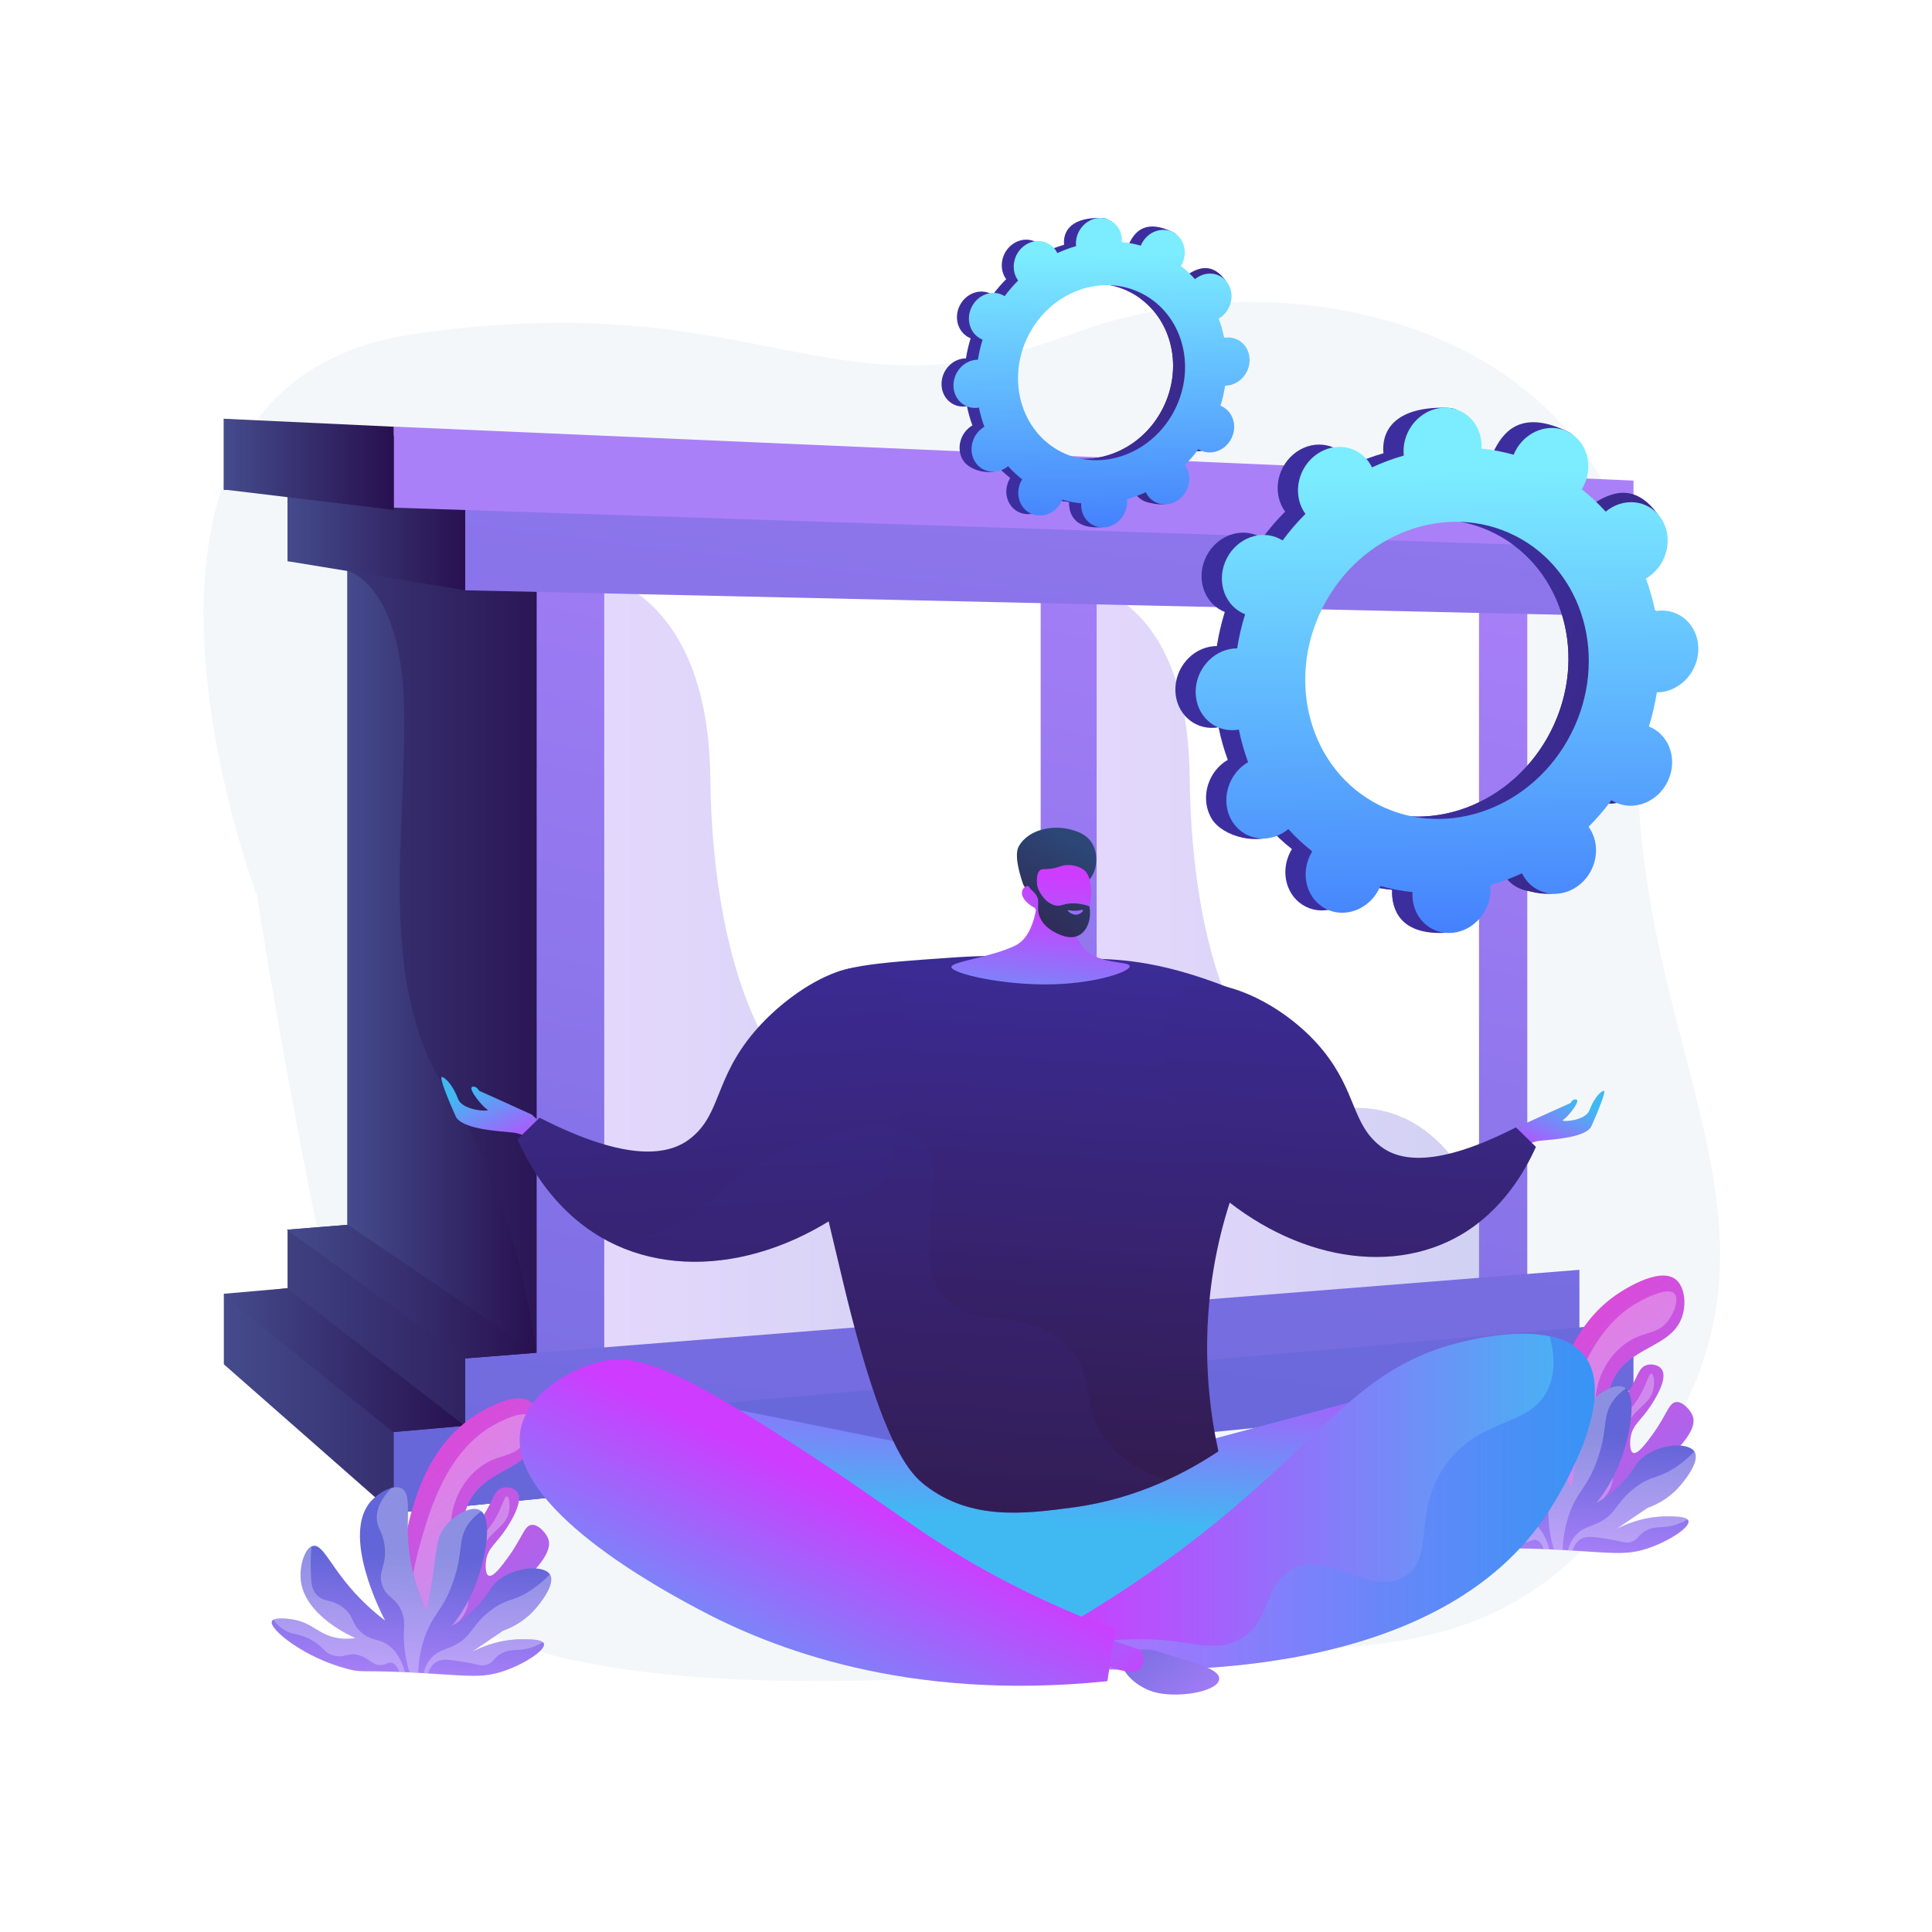 <svg xmlns="http://www.w3.org/2000/svg" xmlns:xlink="http://www.w3.org/1999/xlink" viewBox="0 0 3710 3710"><defs><style>      .cls-1, .cls-2, .cls-3, .cls-4 {        mix-blend-mode: multiply;        opacity: .3;      }      .cls-5 {        fill: url(#linear-gradient-8);      }      .cls-6 {        fill: url(#linear-gradient-7);      }      .cls-7 {        fill: url(#linear-gradient-6);      }      .cls-8 {        fill: url(#linear-gradient-9);      }      .cls-9 {        fill: url(#linear-gradient-3);      }      .cls-10 {        fill: url(#linear-gradient-2);      }      .cls-11 {        fill: url(#linear-gradient);      }      .cls-12 {        isolation: isolate;      }      .cls-2 {        fill: url(#linear-gradient-5);      }      .cls-3 {        fill: url(#linear-gradient-4);      }      .cls-13, .cls-14 {        fill: #fff;      }      .cls-15 {        fill: url(#linear-gradient-43);      }      .cls-16 {        fill: url(#linear-gradient-40);      }      .cls-17 {        fill: url(#linear-gradient-41);      }      .cls-18 {        fill: url(#linear-gradient-42);      }      .cls-19 {        fill: url(#linear-gradient-10);      }      .cls-20 {        fill: url(#linear-gradient-11);      }      .cls-21 {        fill: url(#linear-gradient-12);      }      .cls-22 {        fill: url(#linear-gradient-13);      }      .cls-23 {        fill: url(#linear-gradient-19);      }      .cls-24 {        fill: url(#linear-gradient-14);      }      .cls-25 {        fill: url(#linear-gradient-21);      }      .cls-26 {        fill: url(#linear-gradient-20);      }      .cls-27 {        fill: url(#linear-gradient-22);      }      .cls-28 {        fill: url(#linear-gradient-23);      }      .cls-29 {        fill: url(#linear-gradient-28);      }      .cls-30 {        fill: url(#linear-gradient-25);      }      .cls-31 {        fill: url(#linear-gradient-32);      }      .cls-32 {        fill: url(#linear-gradient-31);      }      .cls-33 {        fill: url(#linear-gradient-33);      }      .cls-34 {        fill: url(#linear-gradient-30);      }      .cls-35 {        fill: url(#linear-gradient-15);      }      .cls-36 {        fill: url(#linear-gradient-16);      }      .cls-37 {        fill: url(#linear-gradient-17);      }      .cls-38 {        fill: url(#linear-gradient-18);      }      .cls-39 {        fill: url(#linear-gradient-35);      }      .cls-40 {        fill: url(#linear-gradient-34);      }      .cls-41 {        fill: url(#linear-gradient-36);      }      .cls-42 {        fill: url(#linear-gradient-38);      }      .cls-43 {        fill: url(#linear-gradient-27);      }      .cls-44 {        fill: url(#linear-gradient-24);      }      .cls-45 {        fill: url(#linear-gradient-26);      }      .cls-46 {        fill: url(#linear-gradient-37);      }      .cls-47 {        fill: url(#linear-gradient-39);      }      .cls-14 {        mix-blend-mode: soft-light;        opacity: .28;      }      .cls-4 {        fill: url(#linear-gradient-29);      }      .cls-48 {        fill: #f4f7fa;      }    </style><linearGradient id="linear-gradient" x1="429.83" y1="1854.87" x2="1096.82" y2="1854.87" gradientUnits="userSpaceOnUse"><stop offset="0" stop-color="#444b8c"></stop><stop offset="1" stop-color="#28104f"></stop></linearGradient><linearGradient id="linear-gradient-2" x1="667.15" y1="1846.73" x2="1029.51" y2="1846.73" xlink:href="#linear-gradient"></linearGradient><linearGradient id="linear-gradient-3" x1="552.2" y1="1043.89" x2="897.03" y2="1043.89" xlink:href="#linear-gradient"></linearGradient><linearGradient id="linear-gradient-4" x1="1096.82" y1="1908.88" x2="2051.47" y2="1908.88" gradientUnits="userSpaceOnUse"><stop offset="0" stop-color="#aa80f9"></stop><stop offset="1" stop-color="#6165d7"></stop></linearGradient><linearGradient id="linear-gradient-5" x1="2051.44" y1="1879.39" x2="2886.61" y2="1879.39" xlink:href="#linear-gradient-4"></linearGradient><linearGradient id="linear-gradient-6" x1="1399.66" y1="598.14" x2="643.94" y2="3813.27" xlink:href="#linear-gradient-4"></linearGradient><linearGradient id="linear-gradient-7" x1="3064.75" y1="1079.94" x2="2406.06" y2="3882.28" xlink:href="#linear-gradient-4"></linearGradient><linearGradient id="linear-gradient-8" x1="2289.04" y1="855.9" x2="1585.48" y2="3849.11" xlink:href="#linear-gradient-4"></linearGradient><linearGradient id="linear-gradient-9" x1="2186.22" y1="-732.98" x2="1642.76" y2="3659.35" xlink:href="#linear-gradient-4"></linearGradient><linearGradient id="linear-gradient-10" x1="2598.84" y1="-2548.61" x2="1724.28" y2="4519.81" xlink:href="#linear-gradient-4"></linearGradient><linearGradient id="linear-gradient-11" x1="2757.22" y1="-3842.65" x2="1842.35" y2="3551.47" xlink:href="#linear-gradient-4"></linearGradient><linearGradient id="linear-gradient-12" x1="1947.74" y1="1241.2" x2="1957.65" y2="3499.51" xlink:href="#linear-gradient-4"></linearGradient><linearGradient id="linear-gradient-13" y1="891.67" x2="756.15" y2="891.67" xlink:href="#linear-gradient"></linearGradient><linearGradient id="linear-gradient-14" x1="550.5" y1="2480.31" x2="1029.84" y2="2480.31" xlink:href="#linear-gradient"></linearGradient><linearGradient id="linear-gradient-15" y1="2611.84" x2="892.41" y2="2611.84" xlink:href="#linear-gradient"></linearGradient><linearGradient id="linear-gradient-16" x1="3936.61" y1="1617.05" x2="2803.59" y2="1296.43" gradientUnits="userSpaceOnUse"><stop offset="0" stop-color="#311944"></stop><stop offset="1" stop-color="#3d2ea0"></stop></linearGradient><linearGradient id="linear-gradient-17" x1="3933.64" y1="1627.54" x2="2800.62" y2="1306.92" xlink:href="#linear-gradient-16"></linearGradient><linearGradient id="linear-gradient-18" x1="2773.9" y1="901.04" x2="2791.61" y2="2331.79" gradientUnits="userSpaceOnUse"><stop offset="0" stop-color="#7cedff"></stop><stop offset="1" stop-color="#2340fb"></stop></linearGradient><linearGradient id="linear-gradient-19" x1="2797.47" y1="909.93" x2="2129.95" y2="721.04" xlink:href="#linear-gradient-16"></linearGradient><linearGradient id="linear-gradient-20" x1="2795.72" y1="916.12" x2="2128.2" y2="727.22" xlink:href="#linear-gradient-16"></linearGradient><linearGradient id="linear-gradient-21" x1="2112.46" y1="488.1" x2="2122.9" y2="1331.02" xlink:href="#linear-gradient-18"></linearGradient><linearGradient id="linear-gradient-22" x1="610.57" y1="2769.6" x2="275.38" y2="3168.18" gradientTransform="translate(1362.89) rotate(-180) scale(1 -1)" gradientUnits="userSpaceOnUse"><stop offset="0" stop-color="#e346d6"></stop><stop offset="1" stop-color="#9571f6"></stop></linearGradient><linearGradient id="linear-gradient-23" x1="757.17" y1="3164.18" x2="730.62" y2="2922.84" gradientTransform="translate(1370.79 28.52) rotate(176.98) scale(1 -1)" xlink:href="#linear-gradient-4"></linearGradient><linearGradient id="linear-gradient-24" x1="-1587.15" y1="2533.71" x2="-1922.34" y2="2932.28" xlink:href="#linear-gradient-22"></linearGradient><linearGradient id="linear-gradient-25" x1="-1449.96" y1="3044.44" x2="-1476.51" y2="2803.09" gradientTransform="translate(1370.79 28.52) rotate(176.98) scale(1 -1)" xlink:href="#linear-gradient-4"></linearGradient><linearGradient id="linear-gradient-26" x1="2076.69" y1="2553.69" x2="2057.96" y2="2923.6" xlink:href="#linear-gradient-18"></linearGradient><linearGradient id="linear-gradient-27" x1="2076.69" y1="2553.69" x2="2057.96" y2="2923.6" gradientUnits="userSpaceOnUse"><stop offset="0" stop-color="#ce3cff"></stop><stop offset="1" stop-color="#40b9f3"></stop></linearGradient><linearGradient id="linear-gradient-28" x1="2031.76" y1="2884" x2="3062.61" y2="2884" xlink:href="#linear-gradient-27"></linearGradient><linearGradient id="linear-gradient-29" x1="2031.76" y1="2886.56" x2="3062.61" y2="2886.56" xlink:href="#linear-gradient-18"></linearGradient><linearGradient id="linear-gradient-30" x1="2324.83" y1="3307.06" x2="2122.95" y2="3055.83" xlink:href="#linear-gradient-4"></linearGradient><linearGradient id="linear-gradient-31" x1="2203.52" y1="3246.88" x2="1921.03" y2="2891.49" xlink:href="#linear-gradient-27"></linearGradient><linearGradient id="linear-gradient-32" x1="1619.37" y1="2865.47" x2="1376.24" y2="3371.2" xlink:href="#linear-gradient-27"></linearGradient><linearGradient id="linear-gradient-33" x1="1931.47" y1="2982.07" x2="2013.72" y2="1696.11" xlink:href="#linear-gradient-16"></linearGradient><linearGradient id="linear-gradient-34" x1="2248.73" y1="2407.74" x2="2141.85" y2="2663.74" gradientTransform="translate(-837.66 83.65) rotate(-16.77)" xlink:href="#linear-gradient-27"></linearGradient><linearGradient id="linear-gradient-35" x1="-2325.99" y1="2032.4" x2="-2432.91" y2="1760.82" gradientTransform="translate(-175.26 -408.54) rotate(-173.73) scale(1 -1)" gradientUnits="userSpaceOnUse"><stop offset="0" stop-color="#311944"></stop><stop offset="1" stop-color="#2c4776"></stop></linearGradient><linearGradient id="linear-gradient-36" x1="3811.53" y1="2024.27" x2="3806.51" y2="2428.44" gradientTransform="translate(-1678.51 -523.64) rotate(2.76)" xlink:href="#linear-gradient-27"></linearGradient><linearGradient id="linear-gradient-37" x1="-2359.17" y1="2049.22" x2="-2468.75" y2="1770.91" xlink:href="#linear-gradient-35"></linearGradient><linearGradient id="linear-gradient-38" x1="-2464.13" y1="1883.81" x2="-2458.66" y2="1932.52" gradientTransform="translate(-175.26 -408.54) rotate(-173.73) scale(1 -1)" gradientUnits="userSpaceOnUse"><stop offset="0" stop-color="#ce3cff"></stop><stop offset="1" stop-color="#40b9f3"></stop></linearGradient><linearGradient id="linear-gradient-39" x1="2946.6" y1="2236.09" x2="3008.14" y2="2105.67" xlink:href="#linear-gradient-27"></linearGradient><linearGradient id="linear-gradient-40" x1="2530.07" y1="3055.44" x2="2616.83" y2="1699" xlink:href="#linear-gradient-16"></linearGradient><linearGradient id="linear-gradient-41" x1="-547.33" y1="2225.48" x2="-478.94" y2="2080.55" gradientTransform="translate(449.33) rotate(-180) scale(1 -1)" xlink:href="#linear-gradient-27"></linearGradient><linearGradient id="linear-gradient-42" x1="-985.39" y1="3119.47" x2="-891.39" y2="1650.02" gradientTransform="translate(449.33) rotate(-180) scale(1 -1)" xlink:href="#linear-gradient-16"></linearGradient><linearGradient id="linear-gradient-43" x1="1588.94" y1="4264.62" x2="1773.95" y2="1372.3" xlink:href="#linear-gradient-16"></linearGradient></defs><g class="cls-12"><g id="Background"><rect class="cls-13" width="3710" height="3710"></rect></g><g id="Illustration"><g><path class="cls-48" d="M3150.26,1312.46c57.89-642.27-617.96-848.22-1088.08-672.53-473.93,177.11-592.56-94.16-1263.29.75-679.16,96.1-305.43,1079.26-305.43,1079.26,0,0,132.58,859.67,272.16,1253.99,138.83,392.19,1357.67,218.96,1654.82,199.82,295.44-19.03,553.08-2.74,798.24-443.17,244.72-439.64-126.12-777.97-68.42-1418.11Z"></path><g><polygon class="cls-11" points="1093.59 2553.62 1093.59 870.35 429.83 804.13 429.83 939.58 552.2 943.56 552.2 1077.66 667.15 1080.29 667.15 2352.01 552.2 2361.36 552.2 2473.7 429.83 2484.39 429.83 2619.84 754.98 2905.61 1096.82 2871.7 1089.2 2554.22 1093.59 2553.62"></polygon><path class="cls-10" d="M858.89,2096.54c-138.55-207.83-76.32-511.74-83.02-744.15s-108.72-256.61-108.72-256.61v1256.22l362.36,245.68s-32.07-293.32-170.62-501.14Z"></path><polygon class="cls-9" points="552.2 1077.66 893.26 1133.52 897.03 971.37 552.2 954.26 552.2 1077.66"></polygon><g><polygon class="cls-13" points="2884.62 2497.08 1089.88 2645.97 1089.88 1072.29 2884.62 1120.48 2884.62 2497.08"></polygon><path class="cls-3" d="M1113.37,1095.78s246.09,10.53,250.66,398.45c4.56,387.67,131.01,682.65,362.08,679.07,223.51-3.46,319.14,243.61,325.33,414.25,6.18,170.48-954.62,130.28-954.62,130.28l16.56-1622.06Z"></path><path class="cls-2" d="M2065.86,1119.85s214.62,9.45,218.6,371.92c3.98,362.25,114.46,638.29,316.68,635.67,196.02-2.54,280.02,229.36,285.45,389.36,5.43,159.85-835.15,116.86-835.15,116.86l14.42-1513.81Z"></path><g><g><polygon class="cls-7" points="1160.33 2714.16 1030.55 2725.51 1030.55 1070.6 1160.33 1074.1 1160.33 2714.16"></polygon><polygon class="cls-6" points="2932.83 2557.55 2840.13 2565.9 2840.13 1119.21 2932.83 1121.72 2932.83 2557.55"></polygon></g><polygon class="cls-5" points="2105.91 2630.8 1998.38 2640.02 1998.38 1096.67 2105.91 1099.47 2105.91 2630.8"></polygon><polygon class="cls-8" points="3032.95 1181.33 893.35 1133.52 893.35 958.51 3032.95 1032.18 3032.95 1181.33"></polygon><polygon class="cls-19" points="3032.95 2569.8 893.35 2762.78 893.35 2608.6 3032.95 2438.41 3032.95 2569.8"></polygon><polygon class="cls-20" points="3136.78 2670.07 756.15 2905.61 756.15 2749.97 3136.78 2539.73 3136.78 2670.07"></polygon><polygon class="cls-21" points="3136.78 1053.2 756.15 974.86 756.15 819.22 3136.78 922.86 3136.78 1053.2"></polygon></g></g><polygon class="cls-22" points="434.86 940.61 756.15 979.2 756.15 819.42 429.83 804.13 429.83 941.15 434.86 940.61"></polygon><polygon class="cls-24" points="550.5 2361.36 892.41 2608.6 1029.84 2597.68 667.82 2352.01 550.5 2361.36"></polygon><polygon class="cls-35" points="754.98 2749.97 429.83 2488.73 550.5 2473.7 892.41 2737.83 754.98 2749.97"></polygon></g><g><g><path class="cls-36" d="M3060.84,1535.41c36.29,18.42,81.87,1.51,101.82-37.78,19.95-39.29,6.7-86.07-29.58-104.5-1.88-.96-3.8-1.76-5.72-2.52,6.74-21.74,11.82-43.65,15.23-65.57,2.08,0,4.17-.04,6.29-.23,41.4-3.69,74.25-41.73,73.39-84.97-.87-43.24-35.13-75.3-76.53-71.61-2.16.19-4.29.54-6.4.91-4.32-21.43-10.25-42.36-17.72-62.62,1.9-1.11,3.8-2.27,5.65-3.56,35.42-24.81,46.74-73.79,25.29-109.39-21.45-35.6-67.55-44.34-102.97-19.53-1.82,1.27-3.52,2.65-5.21,4.04-13.99-15.46-29.33-29.8-45.93-42.88,1.17-1.91,2.31-3.85,3.34-5.89,19.95-39.29,46.02-82.21,9.45-100.06-84.6-41.3-120.9-5.95-140.85,33.34-1.03,2.04-1.92,4.1-2.78,6.17-20.36-5.68-40.98-9.61-61.72-11.78.13-2.18.23-4.37.19-6.59-.87-43.24,11.96-66.63-29.59-67.44-90.62-1.76-121.19,37.57-120.32,80.81.05,2.26.23,4.47.46,6.66-20.77,5.92-41.16,13.49-61.01,22.64-.94-1.93-1.92-3.85-3.04-5.71-21.45-35.6-67.55-44.34-102.97-19.53-35.42,24.82-46.74,73.79-25.29,109.39,1.1,1.82,2.3,3.53,3.52,5.21-15.68,15.69-30.37,32.72-43.95,50.99-1.76-1.1-3.54-2.18-5.42-3.13-36.28-18.42-81.87-1.51-101.82,37.78-19.95,39.29-6.7,86.07,29.58,104.5,1.88.96,3.8,1.76,5.72,2.52-6.74,21.74-11.83,43.65-15.23,65.57-2.08,0-4.17.04-6.29.23-41.4,3.69-74.25,41.73-73.39,84.97.87,43.24,35.13,75.3,76.53,71.61,2.16-.19,4.29-.53,6.4-.91,4.32,21.43,10.25,42.36,17.72,62.62-1.9,1.11-3.8,2.27-5.65,3.56-35.42,24.81-46.74,73.79-25.29,109.39,21.45,35.6,92.46,52.14,127.88,27.32,1.82-1.27-21.39-10.44-19.7-11.84,13.99,15.46,29.33,29.8,45.93,42.88-1.17,1.91-2.31,3.85-3.34,5.89-19.95,39.29-6.7,86.07,29.58,104.5,36.29,18.42,81.87,1.51,101.82-37.78,1.03-2.04,1.92-4.1,2.78-6.17,20.36,5.68,40.98,9.61,61.72,11.78-.13,2.18-.23,4.37-.19,6.59.87,43.24,35.13,75.3,76.53,71.61,41.4-3.69,74.25-41.73,73.39-84.97-.05-2.26-.23-4.47-.46-6.66,20.77-5.92,41.16-13.49,61.01-22.64.94,1.93,1.92,3.85,3.04,5.71,21.45,35.6,67.55,44.34,102.97,19.53,35.42-24.82,46.74-73.79,25.29-109.39-1.1-1.82-2.3-3.53-3.53-5.21,15.68-15.69,30.37-32.72,43.95-50.99,1.76,1.1,3.54,2.18,5.42,3.13ZM2608.51,1541.14c-131.74-66.89-179.83-236.75-107.4-379.41,72.43-142.65,237.94-204.07,369.68-137.18,131.74,66.89,179.83,236.75,107.4,379.41-72.43,142.65-237.94,204.07-369.68,137.18Z"></path><path class="cls-37" d="M3148.88,1324.8c41.4-3.69,74.25-41.73,73.39-84.97-.87-43.24-35.13-75.3-76.53-71.61-2.16.19-4.29.54-6.4.91-4.32-21.43-10.25-42.36-17.72-62.62,1.9-1.11,3.8-2.27,5.65-3.56,35.42-24.81,79.24-84.77,54.25-117.98-47.43-63.03-96.51-35.75-131.92-10.94-1.82,1.27-3.52,2.64-5.21,4.04-13.99-15.46-29.33-29.79-45.93-42.88,1.17-1.91,2.31-3.85,3.34-5.89,10.86-21.38,11.81-44.96,4.64-65-34.21,60.21-67.96,120.68-101.1,181.47,105.1,77.02,138.56,228.79,72.87,358.18-55.67,109.65-166.33,171.22-274.39,163.5-4.82,12.5-9.55,25.07-14.71,37.45-14.01,33.6-29.92,66.5-45.85,99.36,10.02,1.89,20.08,3.38,30.18,4.43-.13,2.19-.23,4.37-.19,6.59.87,43.24,27.12,79.97,102.15,75.99,41.5-2.2,48.64-46.12,47.77-89.36-.05-2.26-.23-4.47-.46-6.66,20.77-5.92,41.16-13.49,61.01-22.64.94,1.93,1.92,3.85,3.04,5.71,21.45,35.6,95.86,50.73,131.28,25.91,35.42-24.82,18.43-80.17-3.02-115.77-1.1-1.82-2.3-3.53-3.53-5.21,15.68-15.69,30.37-32.72,43.95-50.99,1.76,1.1,3.54,2.18,5.42,3.13,36.29,18.42,81.87,1.51,101.82-37.78,19.95-39.29,6.7-86.07-29.58-104.5-1.88-.96-3.8-1.76-5.72-2.52,6.74-21.74,11.82-43.65,15.23-65.57,2.08,0,4.17-.04,6.29-.23Z"></path><path class="cls-38" d="M3099.87,1539.84c36.29,18.42,81.87,1.51,101.82-37.78,19.95-39.29,6.7-86.07-29.58-104.5-1.88-.95-3.8-1.76-5.72-2.52,6.74-21.74,11.82-43.65,15.23-65.57,2.08,0,4.17-.04,6.29-.23,41.4-3.69,74.25-41.73,73.39-84.97-.87-43.24-35.13-75.3-76.53-71.61-2.16.19-4.29.54-6.4.91-4.32-21.43-10.25-42.36-17.72-62.62,1.9-1.11,3.8-2.27,5.65-3.56,35.42-24.81,46.74-73.79,25.29-109.39-21.45-35.6-67.55-44.34-102.97-19.53-1.82,1.27-3.52,2.64-5.21,4.04-13.99-15.46-29.33-29.8-45.93-42.88,1.17-1.91,2.31-3.85,3.34-5.89,19.95-39.29,6.7-86.07-29.58-104.5-36.29-18.42-81.87-1.51-101.82,37.78-1.03,2.04-1.92,4.1-2.78,6.17-20.36-5.68-40.98-9.61-61.72-11.78.13-2.18.23-4.37.19-6.59-.87-43.24-35.13-75.3-76.53-71.61-41.4,3.69-74.25,41.73-73.39,84.97.05,2.26.23,4.47.46,6.66-20.77,5.92-41.16,13.49-61.01,22.64-.94-1.93-1.92-3.85-3.04-5.71-21.45-35.6-67.55-44.34-102.97-19.53-35.42,24.82-46.74,73.79-25.29,109.39,1.1,1.82,2.3,3.53,3.52,5.21-15.68,15.69-30.37,32.72-43.95,50.99-1.75-1.1-3.53-2.18-5.42-3.13-36.28-18.42-81.87-1.51-101.82,37.78-19.95,39.29-6.7,86.07,29.58,104.5,1.88.95,3.8,1.76,5.72,2.52-6.74,21.74-11.82,43.65-15.23,65.57-2.08,0-4.17.04-6.29.23-41.4,3.69-74.25,41.73-73.39,84.97.87,43.24,35.13,75.29,76.53,71.61,2.16-.19,4.29-.53,6.4-.91,4.32,21.43,10.25,42.36,17.72,62.62-1.9,1.11-3.8,2.27-5.65,3.56-35.42,24.81-46.74,73.79-25.29,109.39,21.45,35.6,67.55,44.34,102.97,19.53,1.82-1.27,3.52-2.65,5.21-4.04,13.99,15.46,29.33,29.8,45.93,42.88-1.17,1.91-2.31,3.85-3.34,5.89-19.95,39.29-6.7,86.07,29.58,104.5,36.29,18.42,81.87,1.51,101.82-37.78,1.03-2.03,1.92-4.1,2.78-6.17,20.36,5.68,40.98,9.61,61.72,11.78-.13,2.18-.23,4.37-.19,6.59.87,43.24,35.13,75.3,76.53,71.61,41.4-3.69,74.26-41.73,73.39-84.97-.04-2.26-.23-4.47-.46-6.66,20.77-5.92,41.16-13.49,61.01-22.64.94,1.93,1.92,3.85,3.04,5.7,21.45,35.6,67.55,44.34,102.97,19.53,35.42-24.82,46.74-73.79,25.29-109.39-1.1-1.82-2.3-3.53-3.53-5.21,15.69-15.69,30.37-32.72,43.95-50.99,1.75,1.1,3.53,2.18,5.41,3.13ZM2647.54,1545.58c-131.74-66.89-179.83-236.75-107.4-379.41,72.43-142.65,237.94-204.07,369.68-137.18,131.74,66.89,179.83,236.75,107.4,379.41-72.43,142.65-237.94,204.07-369.68,137.18Z"></path></g><g><path class="cls-23" d="M2281.51,861.84c21.38,10.85,48.23.89,59.99-22.26,11.75-23.15,3.95-50.71-17.43-61.56-1.11-.56-2.24-1.03-3.37-1.49,3.97-12.81,6.97-25.72,8.97-38.63,1.23,0,2.45-.02,3.7-.14,24.39-2.17,43.75-24.58,43.24-50.06-.51-25.47-20.7-44.36-45.09-42.19-1.28.11-2.53.32-3.77.54-2.55-12.62-6.04-24.96-10.44-36.89,1.12-.66,2.24-1.33,3.33-2.1,20.87-14.62,27.54-43.47,14.9-64.45-12.64-20.97-39.8-26.12-60.66-11.51-1.07.75-2.08,1.56-3.07,2.38-8.24-9.11-17.28-17.55-27.06-25.26.69-1.13,1.36-2.27,1.97-3.47,11.75-23.15,27.11-48.43,5.57-58.95-49.84-24.33-71.23-3.5-82.98,19.64-.61,1.2-1.13,2.42-1.64,3.64-11.99-3.35-24.14-5.66-36.36-6.94.08-1.29.14-2.58.11-3.88-.51-25.47,7.05-39.26-17.43-39.73-53.39-1.04-71.4,22.13-70.89,47.61.03,1.33.14,2.63.27,3.93-12.23,3.49-24.25,7.95-35.94,13.34-.56-1.14-1.13-2.27-1.79-3.36-12.64-20.97-39.8-26.12-60.66-11.5-20.87,14.62-27.54,43.47-14.9,64.45.65,1.07,1.36,2.08,2.08,3.07-9.24,9.24-17.89,19.28-25.89,30.04-1.03-.65-2.08-1.28-3.19-1.84-21.38-10.85-48.23-.89-59.99,22.26-11.75,23.15-3.95,50.71,17.43,61.56,1.11.56,2.24,1.03,3.37,1.49-3.97,12.81-6.97,25.72-8.97,38.63-1.23,0-2.46.02-3.7.13-24.39,2.18-43.75,24.59-43.24,50.06.51,25.47,20.7,44.36,45.09,42.19,1.27-.11,2.53-.31,3.77-.54,2.55,12.62,6.04,24.96,10.44,36.89-1.12.66-2.24,1.33-3.33,2.1-20.87,14.62-27.54,43.47-14.9,64.45,12.64,20.97,54.47,30.72,75.34,16.1,1.07-.75-12.6-6.15-11.61-6.97,8.24,9.11,17.28,17.55,27.06,25.26-.69,1.13-1.36,2.27-1.97,3.47-11.75,23.15-3.95,50.71,17.43,61.56,21.38,10.85,48.23.89,59.99-22.26.61-1.2,1.13-2.42,1.64-3.64,11.99,3.35,24.14,5.66,36.36,6.94-.08,1.29-.14,2.58-.11,3.88.51,25.47,20.7,44.36,45.09,42.19,24.39-2.17,43.75-24.59,43.24-50.06-.03-1.33-.14-2.63-.27-3.93,12.23-3.49,24.25-7.95,35.94-13.34.56,1.14,1.13,2.27,1.79,3.36,12.64,20.97,39.8,26.12,60.66,11.5,20.87-14.62,27.54-43.47,14.9-64.45-.65-1.07-1.36-2.08-2.08-3.07,9.24-9.24,17.89-19.28,25.89-30.04,1.03.65,2.08,1.28,3.19,1.84ZM2015.02,865.22c-77.62-39.41-105.95-139.48-63.28-223.53,42.67-84.04,140.18-120.23,217.8-80.82,77.62,39.41,105.95,139.48,63.28,223.53-42.67,84.04-140.18,120.23-217.8,80.82Z"></path><path class="cls-26" d="M2333.38,737.76c24.39-2.17,43.75-24.59,43.24-50.06-.51-25.47-20.7-44.36-45.09-42.19-1.28.11-2.53.32-3.77.54-2.55-12.62-6.04-24.95-10.44-36.89,1.12-.66,2.24-1.33,3.33-2.1,20.87-14.62,46.68-49.94,31.96-69.51-27.94-37.13-56.86-21.06-77.72-6.44-1.07.75-2.08,1.56-3.07,2.38-8.24-9.11-17.28-17.55-27.06-25.26.69-1.13,1.36-2.27,1.97-3.47,6.4-12.6,6.96-26.49,2.74-38.3-20.15,35.47-40.04,71.1-59.56,106.91,61.92,45.37,81.63,134.79,42.93,211.02-32.8,64.6-97.99,100.87-161.65,96.33-2.84,7.36-5.63,14.77-8.67,22.06-8.25,19.79-17.63,39.18-27.01,58.54,5.9,1.11,11.83,1.99,17.78,2.61-.08,1.29-.14,2.58-.11,3.88.51,25.47,15.98,47.12,60.18,44.77,24.45-1.3,28.65-27.17,28.14-52.64-.03-1.33-.14-2.63-.27-3.93,12.23-3.49,24.25-7.95,35.94-13.34.56,1.14,1.13,2.27,1.79,3.36,12.64,20.97,56.48,29.89,77.34,15.27,20.87-14.62,10.86-47.23-1.78-68.21-.65-1.07-1.36-2.08-2.08-3.07,9.24-9.24,17.89-19.28,25.89-30.04,1.03.65,2.08,1.28,3.19,1.84,21.38,10.86,48.23.89,59.99-22.26,11.75-23.15,3.95-50.71-17.43-61.56-1.11-.56-2.24-1.03-3.37-1.49,3.97-12.81,6.97-25.72,8.97-38.63,1.23,0,2.45-.03,3.7-.14Z"></path><path class="cls-25" d="M2304.5,864.45c21.38,10.85,48.23.89,59.99-22.26,11.75-23.15,3.95-50.71-17.43-61.56-1.11-.56-2.24-1.03-3.37-1.49,3.97-12.81,6.97-25.72,8.97-38.63,1.23,0,2.45-.02,3.7-.14,24.39-2.17,43.75-24.59,43.24-50.06-.51-25.47-20.7-44.36-45.09-42.19-1.27.11-2.53.32-3.77.54-2.55-12.62-6.04-24.96-10.44-36.89,1.12-.66,2.24-1.33,3.33-2.1,20.87-14.62,27.54-43.47,14.9-64.45-12.64-20.97-39.8-26.12-60.66-11.5-1.07.75-2.08,1.56-3.07,2.38-8.24-9.11-17.28-17.55-27.06-25.26.69-1.13,1.36-2.27,1.97-3.47,11.75-23.15,3.95-50.71-17.43-61.56-21.38-10.85-48.23-.89-59.99,22.26-.61,1.2-1.13,2.42-1.64,3.64-11.99-3.35-24.14-5.66-36.36-6.94.08-1.29.14-2.58.11-3.88-.51-25.47-20.7-44.36-45.09-42.19-24.39,2.17-43.75,24.59-43.24,50.06.03,1.33.14,2.63.27,3.93-12.23,3.49-24.25,7.95-35.94,13.34-.56-1.14-1.13-2.27-1.79-3.36-12.64-20.97-39.8-26.12-60.66-11.5-20.87,14.62-27.54,43.47-14.9,64.45.65,1.07,1.36,2.08,2.08,3.07-9.24,9.24-17.89,19.28-25.89,30.04-1.03-.65-2.08-1.28-3.19-1.84-21.38-10.85-48.23-.89-59.99,22.26-11.75,23.15-3.95,50.71,17.43,61.56,1.11.56,2.24,1.03,3.37,1.49-3.97,12.81-6.97,25.72-8.97,38.63-1.23,0-2.46.02-3.7.13-24.39,2.18-43.75,24.59-43.24,50.06.51,25.47,20.7,44.36,45.09,42.19,1.27-.11,2.53-.31,3.77-.54,2.55,12.62,6.04,24.96,10.44,36.89-1.12.66-2.24,1.33-3.33,2.1-20.87,14.62-27.54,43.47-14.9,64.45,12.64,20.97,39.8,26.12,60.66,11.51,1.07-.75,2.08-1.56,3.07-2.38,8.24,9.11,17.28,17.55,27.06,25.26-.69,1.13-1.36,2.27-1.97,3.47-11.75,23.15-3.95,50.71,17.43,61.56,21.38,10.85,48.23.89,59.99-22.26.61-1.2,1.13-2.42,1.64-3.64,11.99,3.35,24.14,5.66,36.36,6.94-.08,1.29-.14,2.58-.11,3.88.51,25.47,20.7,44.36,45.09,42.19,24.39-2.17,43.75-24.59,43.24-50.06-.03-1.33-.14-2.63-.27-3.93,12.23-3.49,24.25-7.95,35.94-13.34.56,1.14,1.13,2.27,1.79,3.36,12.64,20.97,39.8,26.13,60.66,11.51,20.87-14.62,27.54-43.47,14.9-64.45-.65-1.07-1.36-2.08-2.08-3.07,9.24-9.24,17.89-19.28,25.89-30.04,1.03.65,2.08,1.28,3.19,1.84ZM2038.02,867.83c-77.62-39.41-105.95-139.48-63.28-223.53,42.67-84.04,140.18-120.23,217.8-80.82,77.62,39.41,105.95,139.48,63.28,223.53-42.67,84.04-140.18,120.23-217.8,80.82Z"></path></g></g><g><g><path class="cls-27" d="M778.08,3196.57c-20.2-99.81-11.5-180.03-2.33-228.46,11.13-58.76,33.76-178.22,128.72-244.81,7.48-5.25,81.77-56.34,115.14-30.97,17.21,13.09,21.14,44.7,13.61,69.64-19.43,64.41-107.02,57.27-136.12,130.57-9.69,24.41-11.49,54.2-4.73,57.01,8.32,3.46,32.05-32.97,34.31-36.44,21.16-32.47,21.35-50.86,37.49-55.85,9.91-3.06,22.96-.19,28.8,7.63,13.3,17.81-12.97,58.4-20.32,69.75-19.21,29.68-35.25,36.42-39.15,61.69-1.68,10.88-1.38,26.96,5.07,29.47,8.73,3.39,25.39-19.34,36.08-33.93,28.74-39.21,31.8-62,46.08-63.64,13.33-1.52,28.35,16.29,32.2,27.15,10.53,29.63-31.79,92.69-274.87,241.16Z"></path><path class="cls-14" d="M781.12,3179.45c-3.02-92.75,12-166.28,25.6-214.52,17.48-62.02,50.36-178.67,142.61-229.15,6.56-3.59,54.78-29.98,68.26-15.85,8.98,9.42,1.02,35.29-12.19,52.41-22.54,29.23-48.51,17.63-85.32,46.32-33.03,25.74-44.63,60.4-47.54,69.48-10.77,33.65-5.18,62.5-3.66,73.13,5.77,40.38-6.04,106.51-87.76,218.18Z"></path><path class="cls-14" d="M814.03,3156.29c51.73-46.33,63.68-84.28,64.6-110.92.72-20.75-4.9-45.38,10.97-68.26,10.15-14.64,17.8-12.28,35.35-28.03,36.65-32.91,41.2-77.28,48.75-75.57,4.2.95,6.39,15.51,3.66,29.25-5.63,28.36-27.82,31.34-49.97,65.82-15.14,23.56-20.39,46.46-23.16,58.51-6.75,29.4-2.17,39.72-6.09,56.07-5.09,21.19-23.52,48.53-84.1,73.13Z"></path></g><g><path class="cls-28" d="M809.16,3212.7c89.67,5.14,116.32,10.51,158.58-3.89,39.71-13.53,80.43-40.18,76.86-52.41-2.57-8.77-27.49-8.66-42.38-8.59-39.96.19-72.91,12.43-96.02,24.25,19.94-13.53,39.88-27.06,59.82-40.6,13.92-4.98,37.48-15.55,58.35-37.89,13.07-13.98,43.09-51.85,31.81-70.05-11.79-19.01-67.79-15.17-100.07,11.79-15.49,12.94-15.51,22.84-36.27,45.42-18.87,20.52-38.35,33.55-52.03,41.42,12.82-16.03,30.27-41.07,43.82-74.82,20.6-51.28,36.16-132.4,9.95-147.15-17.38-9.78-51.85,10.37-69.08,34.26-13.98,19.37-12.61,35.61-22.22,97.85-4.18,27.06-8.28,48.84-10.94,62.36-26.67-58.5-34.4-107.71-35.97-143.88-2.01-46.48,5.68-82.9-12.09-92.58-15.84-8.63-44.14,8.21-58.49,24.02-58.08,63.98,18.55,214.13,26.65,229.63-21.31-16.14-50.68-41.39-79.13-77.89-30.42-39.03-43.26-68.08-58.73-65.48-15.38,2.59-25.52,35.33-24.36,60.67,3.22,70.64,95.48,112.13,105.32,116.4-7.76,1.25-20.92,2.56-36.43-.4-34.4-6.57-45.13-27.42-80.03-34.5-13.35-2.71-40.64-5.51-44,2.75-6.04,14.83,62.89,70.54,146.53,91.78,30.66,7.79,23.33.79,140.56,7.51Z"></path><path class="cls-14" d="M868.34,3161.59c40.82-18.15,35.28-42.83,79.94-73.39,28.6-19.57,35.24-12.44,65.89-31.15,16.86-10.29,30.64-22.09,41.82-33.76.05.08.12.16.17.24,11.29,18.2-18.74,56.07-31.81,70.05-20.87,22.34-44.43,32.91-58.35,37.89-19.94,13.53-39.88,27.06-59.82,40.6,23.12-11.83,56.07-24.07,96.02-24.25,12.98-.06,33.58-.16,40.36,5.63-12,7.44-22.79,11.02-31.58,12.81-20.03,4.09-32.6-.48-49.92,9.96-13.9,8.38-12.74,15.5-24.98,20.04-11.52,4.27-17.4-.24-45.83-4.9-27.65-4.54-41.7-6.67-52.87.35-8.44,5.3-12.93,14.05-15.4,21.75-2.87-.17-5.8-.35-8.8-.53,2.22-8.84,6.31-18.97,14.08-28.01,12.32-14.34,25.81-16.54,41.08-23.33Z"></path><path class="cls-14" d="M752.01,3192.96c-6.45-1.54-9.53,3.07-18.49,4.23-16.65,2.16-22.89-11.57-42.46-18.1-23.16-7.73-29.03,6.64-52.1-.5-18.26-5.66-15.91-15.07-39.77-28.82-25.39-14.63-36.14-8.63-54.8-20.7-6-3.88-12.84-9.66-19.36-18.64,8.2-4.45,29.67-2.08,41.03.23,34.9,7.08,45.63,27.93,80.03,34.5,15.51,2.96,28.67,1.65,36.43.4-9.85-4.28-102.11-45.76-105.32-116.4-1.07-23.5,7.58-53.36,21.11-59.63-1.61,16.32-1.83,30.27-1.59,41.24.58,25.53,1.03,38.51,9.11,49.16,14.01,18.48,31.09,8.84,54.37,28.05,21.2,17.48,13.81,31.04,35.93,48.55,19.08,15.11,30.39,9.61,48.35,21.86,11.27,7.69,24.95,22.24,33.17,52.7-3.74-.17-7.33-.32-10.74-.46-3.25-8.64-7.95-15.98-14.91-17.65Z"></path><path class="cls-14" d="M772.15,3096.69c-11.17-30.43-30.57-27.3-38.66-54.1-8.05-26.64,9.55-34.92,5.07-73.5-3.36-28.9-14.27-33.16-15-52.91-.54-14.56,4.6-34.41,28.34-59,7.2-1.89,13.99-1.9,19.36,1.03,17.78,9.69,10.09,46.1,12.09,92.58,1.56,36.17,9.3,85.39,35.97,143.88,2.66-13.52,6.76-35.31,10.94-62.36,9.62-62.24,8.25-78.48,22.22-97.85,17.24-23.89,51.7-44.04,69.08-34.26.99.56,1.92,1.22,2.79,1.97-8.67,5.91-16.67,13.17-23.39,22.14-22.92,30.55-9.88,52.43-30.66,112.69-19.99,57.95-40.27,61.53-56.35,111.61-5.14,15.99-9.98,37.16-10.98,63.75-5.87-.32-11.41-.61-16.64-.87-6.02-19.72-8.86-37.37-10.07-52.35-2.67-32.97,3.43-41.88-4.11-62.44Z"></path></g></g><g><g><path class="cls-44" d="M2975.8,2960.68c-20.2-99.81-11.5-180.03-2.33-228.46,11.13-58.76,33.76-178.22,128.72-244.81,7.48-5.25,81.77-56.34,115.14-30.97,17.21,13.09,21.14,44.69,13.61,69.64-19.43,64.41-107.02,57.27-136.12,130.57-9.69,24.41-11.49,54.2-4.73,57.01,8.32,3.46,32.05-32.97,34.31-36.44,21.16-32.47,21.35-50.86,37.49-55.85,9.91-3.06,22.96-.19,28.8,7.63,13.3,17.81-12.97,58.4-20.32,69.75-19.21,29.68-35.25,36.42-39.15,61.69-1.68,10.88-1.38,26.96,5.07,29.47,8.73,3.39,25.39-19.34,36.08-33.93,28.74-39.21,31.8-62,46.08-63.64,13.33-1.52,28.35,16.29,32.2,27.15,10.53,29.63-31.79,92.69-274.87,241.16Z"></path><path class="cls-14" d="M2978.84,2943.55c-3.02-92.75,12-166.28,25.6-214.52,17.48-62.02,50.36-178.67,142.61-229.15,6.56-3.59,54.78-29.98,68.26-15.85,8.98,9.42,1.02,35.29-12.19,52.41-22.54,29.23-48.51,17.63-85.32,46.32-33.03,25.74-44.63,60.4-47.54,69.48-10.77,33.65-5.18,62.5-3.66,73.13,5.77,40.38-6.04,106.51-87.76,218.18Z"></path><path class="cls-14" d="M3011.75,2920.39c51.73-46.33,63.68-84.28,64.6-110.92.72-20.75-4.9-45.38,10.97-68.26,10.15-14.64,17.8-12.28,35.35-28.03,36.65-32.92,41.2-77.28,48.76-75.57,4.2.95,6.39,15.51,3.66,29.25-5.63,28.36-27.82,31.34-49.97,65.82-15.14,23.56-20.39,46.46-23.16,58.51-6.75,29.4-2.17,39.72-6.09,56.07-5.09,21.19-23.52,48.53-84.1,73.13Z"></path></g><g><path class="cls-30" d="M3006.88,2976.8c89.67,5.14,116.32,10.51,158.58-3.89,39.71-13.53,80.44-40.18,76.86-52.41-2.57-8.77-27.49-8.66-42.38-8.59-39.96.19-72.91,12.42-96.03,24.25,19.94-13.53,39.88-27.06,59.82-40.6,13.92-4.98,37.48-15.55,58.35-37.89,13.07-13.98,43.09-51.85,31.81-70.05-11.79-19.01-67.79-15.17-100.07,11.79-15.49,12.94-15.51,22.84-36.27,45.42-18.87,20.52-38.35,33.55-52.03,41.42,12.82-16.03,30.26-41.07,43.82-74.82,20.6-51.28,36.16-132.4,9.95-147.15-17.38-9.78-51.85,10.37-69.08,34.26-13.98,19.37-12.61,35.61-22.22,97.85-4.18,27.06-8.28,48.85-10.94,62.36-26.67-58.5-34.4-107.71-35.97-143.88-2.01-46.48,5.68-82.9-12.09-92.58-15.84-8.63-44.14,8.21-58.49,24.02-58.08,63.98,18.55,214.13,26.65,229.63-21.31-16.14-50.68-41.39-79.13-77.89-30.42-39.03-43.26-68.08-58.73-65.48-15.38,2.59-25.52,35.33-24.36,60.67,3.22,70.64,95.48,112.13,105.32,116.4-7.76,1.25-20.92,2.56-36.43-.4-34.4-6.57-45.13-27.42-80.03-34.5-13.35-2.71-40.64-5.51-44,2.75-6.04,14.83,62.89,70.54,146.53,91.78,30.66,7.79,23.33.79,140.56,7.51Z"></path><path class="cls-14" d="M3066.06,2925.69c40.82-18.15,35.28-42.83,79.94-73.39,28.6-19.57,35.24-12.44,65.89-31.15,16.86-10.29,30.64-22.09,41.82-33.76.05.08.12.16.17.24,11.29,18.2-18.74,56.07-31.81,70.05-20.87,22.34-44.43,32.91-58.35,37.89-19.94,13.53-39.88,27.06-59.82,40.6,23.12-11.83,56.07-24.07,96.03-24.25,12.98-.06,33.58-.16,40.36,5.63-12,7.44-22.79,11.02-31.58,12.81-20.03,4.09-32.6-.48-49.92,9.96-13.9,8.38-12.74,15.5-24.98,20.04-11.52,4.27-17.4-.24-45.83-4.9-27.65-4.54-41.7-6.67-52.87.35-8.44,5.3-12.93,14.05-15.4,21.75-2.87-.17-5.8-.35-8.8-.53,2.22-8.84,6.31-18.97,14.08-28.01,12.32-14.34,25.81-16.54,41.08-23.33Z"></path><path class="cls-14" d="M2949.73,2957.06c-6.45-1.54-9.53,3.07-18.49,4.23-16.65,2.16-22.89-11.57-42.46-18.1-23.16-7.73-29.03,6.64-52.1-.5-18.26-5.66-15.91-15.07-39.77-28.82-25.39-14.63-36.14-8.63-54.8-20.7-6-3.88-12.84-9.66-19.36-18.64,8.2-4.45,29.67-2.08,41.03.23,34.9,7.08,45.63,27.93,80.03,34.5,15.51,2.96,28.67,1.65,36.43.4-9.85-4.28-102.11-45.76-105.32-116.4-1.07-23.5,7.58-53.36,21.11-59.63-1.61,16.32-1.83,30.27-1.59,41.24.58,25.53,1.03,38.51,9.11,49.16,14.01,18.48,31.09,8.84,54.37,28.05,21.2,17.48,13.81,31.04,35.93,48.55,19.08,15.11,30.39,9.61,48.35,21.86,11.27,7.69,24.95,22.24,33.17,52.7-3.74-.17-7.33-.32-10.74-.46-3.25-8.64-7.95-15.98-14.91-17.65Z"></path><path class="cls-14" d="M2969.87,2860.8c-11.17-30.43-30.57-27.3-38.66-54.1-8.05-26.64,9.55-34.92,5.07-73.5-3.36-28.9-14.27-33.16-15-52.91-.54-14.56,4.6-34.41,28.34-59,7.2-1.89,13.99-1.9,19.36,1.03,17.78,9.69,10.09,46.1,12.09,92.58,1.56,36.17,9.3,85.39,35.97,143.88,2.66-13.52,6.76-35.31,10.94-62.36,9.62-62.24,8.25-78.48,22.22-97.85,17.24-23.89,51.7-44.04,69.08-34.26.99.56,1.92,1.22,2.79,1.97-8.67,5.91-16.67,13.17-23.39,22.14-22.92,30.55-9.88,52.43-30.67,112.69-19.99,57.95-40.27,61.53-56.35,111.61-5.14,15.99-9.98,37.16-10.98,63.75-5.87-.32-11.41-.61-16.64-.87-6.02-19.72-8.86-37.37-10.07-52.35-2.67-32.97,3.43-41.88-4.11-62.44Z"></path></g></g><g><polygon class="cls-45" points="2057.62 2835.91 2880.4 2616.51 2921.56 2829.61 2168.32 3200.22 1571.91 3043.16 1212.13 2666.58 2057.62 2835.91"></polygon><polygon class="cls-43" points="2057.62 2835.91 2880.4 2616.51 2921.56 2829.61 2168.32 3200.22 1571.91 3043.16 1212.13 2666.58 2057.62 2835.91"></polygon><path class="cls-29" d="M2031.76,3130.88c163.53-93.46,284.3-188.66,366.28-260.61,161.3-141.58,235.29-248.37,398.59-290.58,29.19-7.54,195.46-50.51,249.11,28.2,59.41,87.15-56.09,269.39-70.12,291.53-208.63,329.2-739.9,313.84-906.54,303.16-12.44-23.91-24.88-47.81-37.32-71.71Z"></path><path class="cls-4" d="M3045.74,2607.89c-15.68-23-41.08-35.42-69.77-41.56,9.54,35.23,10.41,68.29-1.51,97.18-32.6,78.95-129.13,54.63-196.94,147.28-66.59,90.99-20.5,178.69-79.36,216.22-67.47,43.02-151.12-57.48-223.39-9.4-49.14,32.69-33.85,94.7-91.12,128.48-39.58,23.34-78.37,12.3-123.45,6.27-51.68-6.92-122.47-8.4-211.33,11.39,6.74,12.95,13.48,25.9,20.22,38.85,166.64,10.68,697.91,26.04,906.54-303.16,14.03-22.14,129.53-204.38,70.12-291.53Z"></path><path class="cls-34" d="M2155.39,3180.07s29.96-22.91,73.45-7.3c43.48,15.61,112.52,28.21,112.42,50.87-.11,22.66-69.19,36.85-116.92,27.53-45.66-8.91-81.58-51.22-68.94-71.11Z"></path><path class="cls-32" d="M2111.48,3141.38l80.02,27.44s13,23.08-4.54,37.72c-17.54,14.64-78.5-16.32-78.5-16.32l3.03-48.84Z"></path><path class="cls-31" d="M999.2,2748.12c-23.63,146.66,273.27,305.31,341.24,341.63,138.52,74.02,399.17,178.51,786.01,138.59,5.15-32.9,10.29-65.81,15.43-98.71-51.1-18.66-126.84-49-214.71-95.08-149.97-78.65-206.92-134.81-415.03-268.94-230.28-148.42-297.36-167.46-365.98-149.09-58.67,15.71-135.99,63.46-146.97,131.61Z"></path><path class="cls-33" d="M1573.46,1888.74c28.74-34.17,104.29-39.44,255.38-49.96,28.95-2.02,130.53-8.42,264.78,1.53,40.29,2.99,121.52-1.43,269.33,57.63,10.69,4.27,21.28,9.57,33.46,16.65,119.74,69.65-.45,329.87-7.75,321.97-22.94,53.76-51.18,135.38-63.9,239.72-16.42,134.74.58,245.53,14.98,310.69-57.89,38.57-153.63,90.9-278.33,107.64-92.71,12.45-196.6,25.9-284.65-42.3-27.79-21.53-81.59-72.58-156.38-384.75-77.1-321.82-118.33-493.94-46.94-578.82Z"></path><path class="cls-40" d="M1992.85,1713.18s.09,81.59-43.28,102.65c-43.37,21.07-112.33,29.26-121.82,39.15-.25.26-.76.86-.81,1.73-.71,12.6,101.45,36.52,197.99,33.4,81.49-2.63,145.13-24.09,144.45-34.83-.7-11-68.23-.96-94.12-42.19-12.78-20.35-33.78-54.3-30.37-71.89l-52.03-28.01Z"></path><g><path class="cls-39" d="M2092.04,1688.98c14.49-16.22,18.19-47.46,5.25-69.29-11.14-18.78-30.93-23.93-42.77-27.02-34.33-8.95-79.56.38-97.92,32-10.88,18.74,4.81,62.87,7.17,70.74,2.68,8.9,8.69,12.65,13.91,19.81,7.23,9.94,18.53,25.71,36.92,52.01,2.24-6.72,5.47-14.98,10.19-23.76,1.82-3.38,9.09-16.56,19.19-26.94,20.26-20.8,34.31-12.17,48.05-27.54Z"></path><path class="cls-41" d="M1987.09,1743.47s19.17,42.57,64.91,45.63c40.95,2.73,55.83-92.64,31.73-116.58-8.04-7.99-25.14-13.17-39.65-10.92-8.57,1.33-11.73,4.6-25.78,6.48-12.96,1.74-16.39-.22-20.52,2.64-5.17,3.59-9.62,13.49-4.26,42.69-6.99-9.34-16.02-13.79-22.93-11.4-1.1.38-4.08,2.01-5.94,4.83-6.71,10.21,1.51,25.54,22.44,36.62Z"></path><path class="cls-46" d="M1996.47,1664.72c1.82,1.81-4.89,8.71-6.35,19.58-2.84,21.09,15.16,49.3,35.73,54.28,12.16,2.94,16.26-4.4,36.77-3.9,12.7.31,23,3.41,29.45,5.82,4.22,24.12-3.93,46.49-19.67,55.24-16.95,9.42-36.58-.35-44.78-4.44-5.49-2.74-23.09-11.46-30.95-30.32-8.2-19.65,2.54-29.36-7.67-43.29-5.15-7.02-12.42-10.75-18.62-23.84-1.68-3.55-2.74-6.64-3.37-8.7,11.59-10.3,26.84-23.03,29.48-20.42Z"></path><path class="cls-42" d="M2076.49,1747.11s-9.24,3.64-24.34.68c-.74-.14-1.57-.02-1.7.36-.49,1.47,8.62,9.6,17.84,8.16,6.55-1.02,12.1-6.71,11.39-8.44-.3-.73-1.75-.84-3.19-.76Z"></path></g><path class="cls-47" d="M2924.27,2159.59c17.56-8.06,35.22-16.1,52.99-24.12,12.83-5.79,25.62-11.54,38.39-17.23,0,0,5.05-9.69,12.12-6.46,7.07,3.23-18.18,34.46-26.26,38.77-8.08,4.31,42.43,3.23,50.51-18.31,8.08-21.54,20.2-35.54,27.27-37.69,7.07-2.15-13.13,45.23-23.23,67.84-10.1,22.61-76.77,25.85-97.99,28-21.21,2.15-38.39,16.15-38.39,16.15-8.21-6.49-16.43-12.97-24.64-19.46,9.74-9.17,19.49-18.33,29.23-27.5Z"></path><path class="cls-16" d="M2911.07,2164.86c12.79,12.5,25.59,25.01,38.38,37.51-21.64,48.06-64.64,122.3-143.94,168.79-140.46,82.34-336.93,43.7-489.4-100.59-88.9-169.29-105.64-322.09-52.16-365.79,55.18-45.09,197.86,15.59,276.07,111.74,65.38,80.37,55.38,140.77,110.35,184.14,35.8,28.24,106.25,43.12,260.69-35.8Z"></path><path class="cls-17" d="M1021.47,2140.48c-19.51-8.95-39.14-17.89-58.88-26.8-14.25-6.44-28.47-12.82-42.66-19.15,0,0-5.61-10.77-13.47-7.18-7.86,3.59,20.21,38.29,29.19,43.08,8.98,4.79-47.15,3.59-56.13-20.34-8.98-23.93-22.45-39.49-30.31-41.88-7.86-2.39,14.59,50.26,25.82,75.39,11.23,25.13,85.31,28.72,108.89,31.11,23.57,2.39,42.66,17.95,42.66,17.95,9.13-7.21,18.25-14.41,27.38-21.62-10.83-10.19-21.66-20.37-32.48-30.56Z"></path><path class="cls-18" d="M1036.15,2146.33c-14.22,13.89-28.44,27.79-42.65,41.68,24.05,53.4,71.83,135.91,159.95,187.57,156.08,91.5,374.41,48.56,543.84-111.78,67.5-196.19,60.39-360.2-4.24-397.52-60.29-34.81-177.8,36.47-244.58,115.21-77.04,90.84-63.23,157.76-122.63,204.62-39.78,31.38-118.07,47.92-289.69-39.79Z"></path><g class="cls-1"><path class="cls-15" d="M2127.92,2770.74c-56.57-69.48-19.84-139.44-86.05-194.1-82.65-68.24-167.81-21.39-226.12-84.04-80.88-86.91,24.75-239.63-50.03-306.16-61.29-54.53-191.48-4.63-240.13,14.01-151.81,58.18-172.22,148.47-280.15,172.09-25.73,5.63-57.86,7.77-97.08-.02,1.68,1.03,3.35,2.06,5.06,3.07,125.06,73.32,290.09,60.3,437.9-30.25,8.91,38.13,18.65,78.81,29.06,122.23,74.79,312.17,128.59,363.22,156.38,384.75,88.05,68.2,191.94,54.75,284.65,42.3,69.57-9.34,130.11-29.76,180.1-52.68-44.53-13.28-84.56-35.51-113.61-71.19Z"></path></g></g></g></g></g></svg>